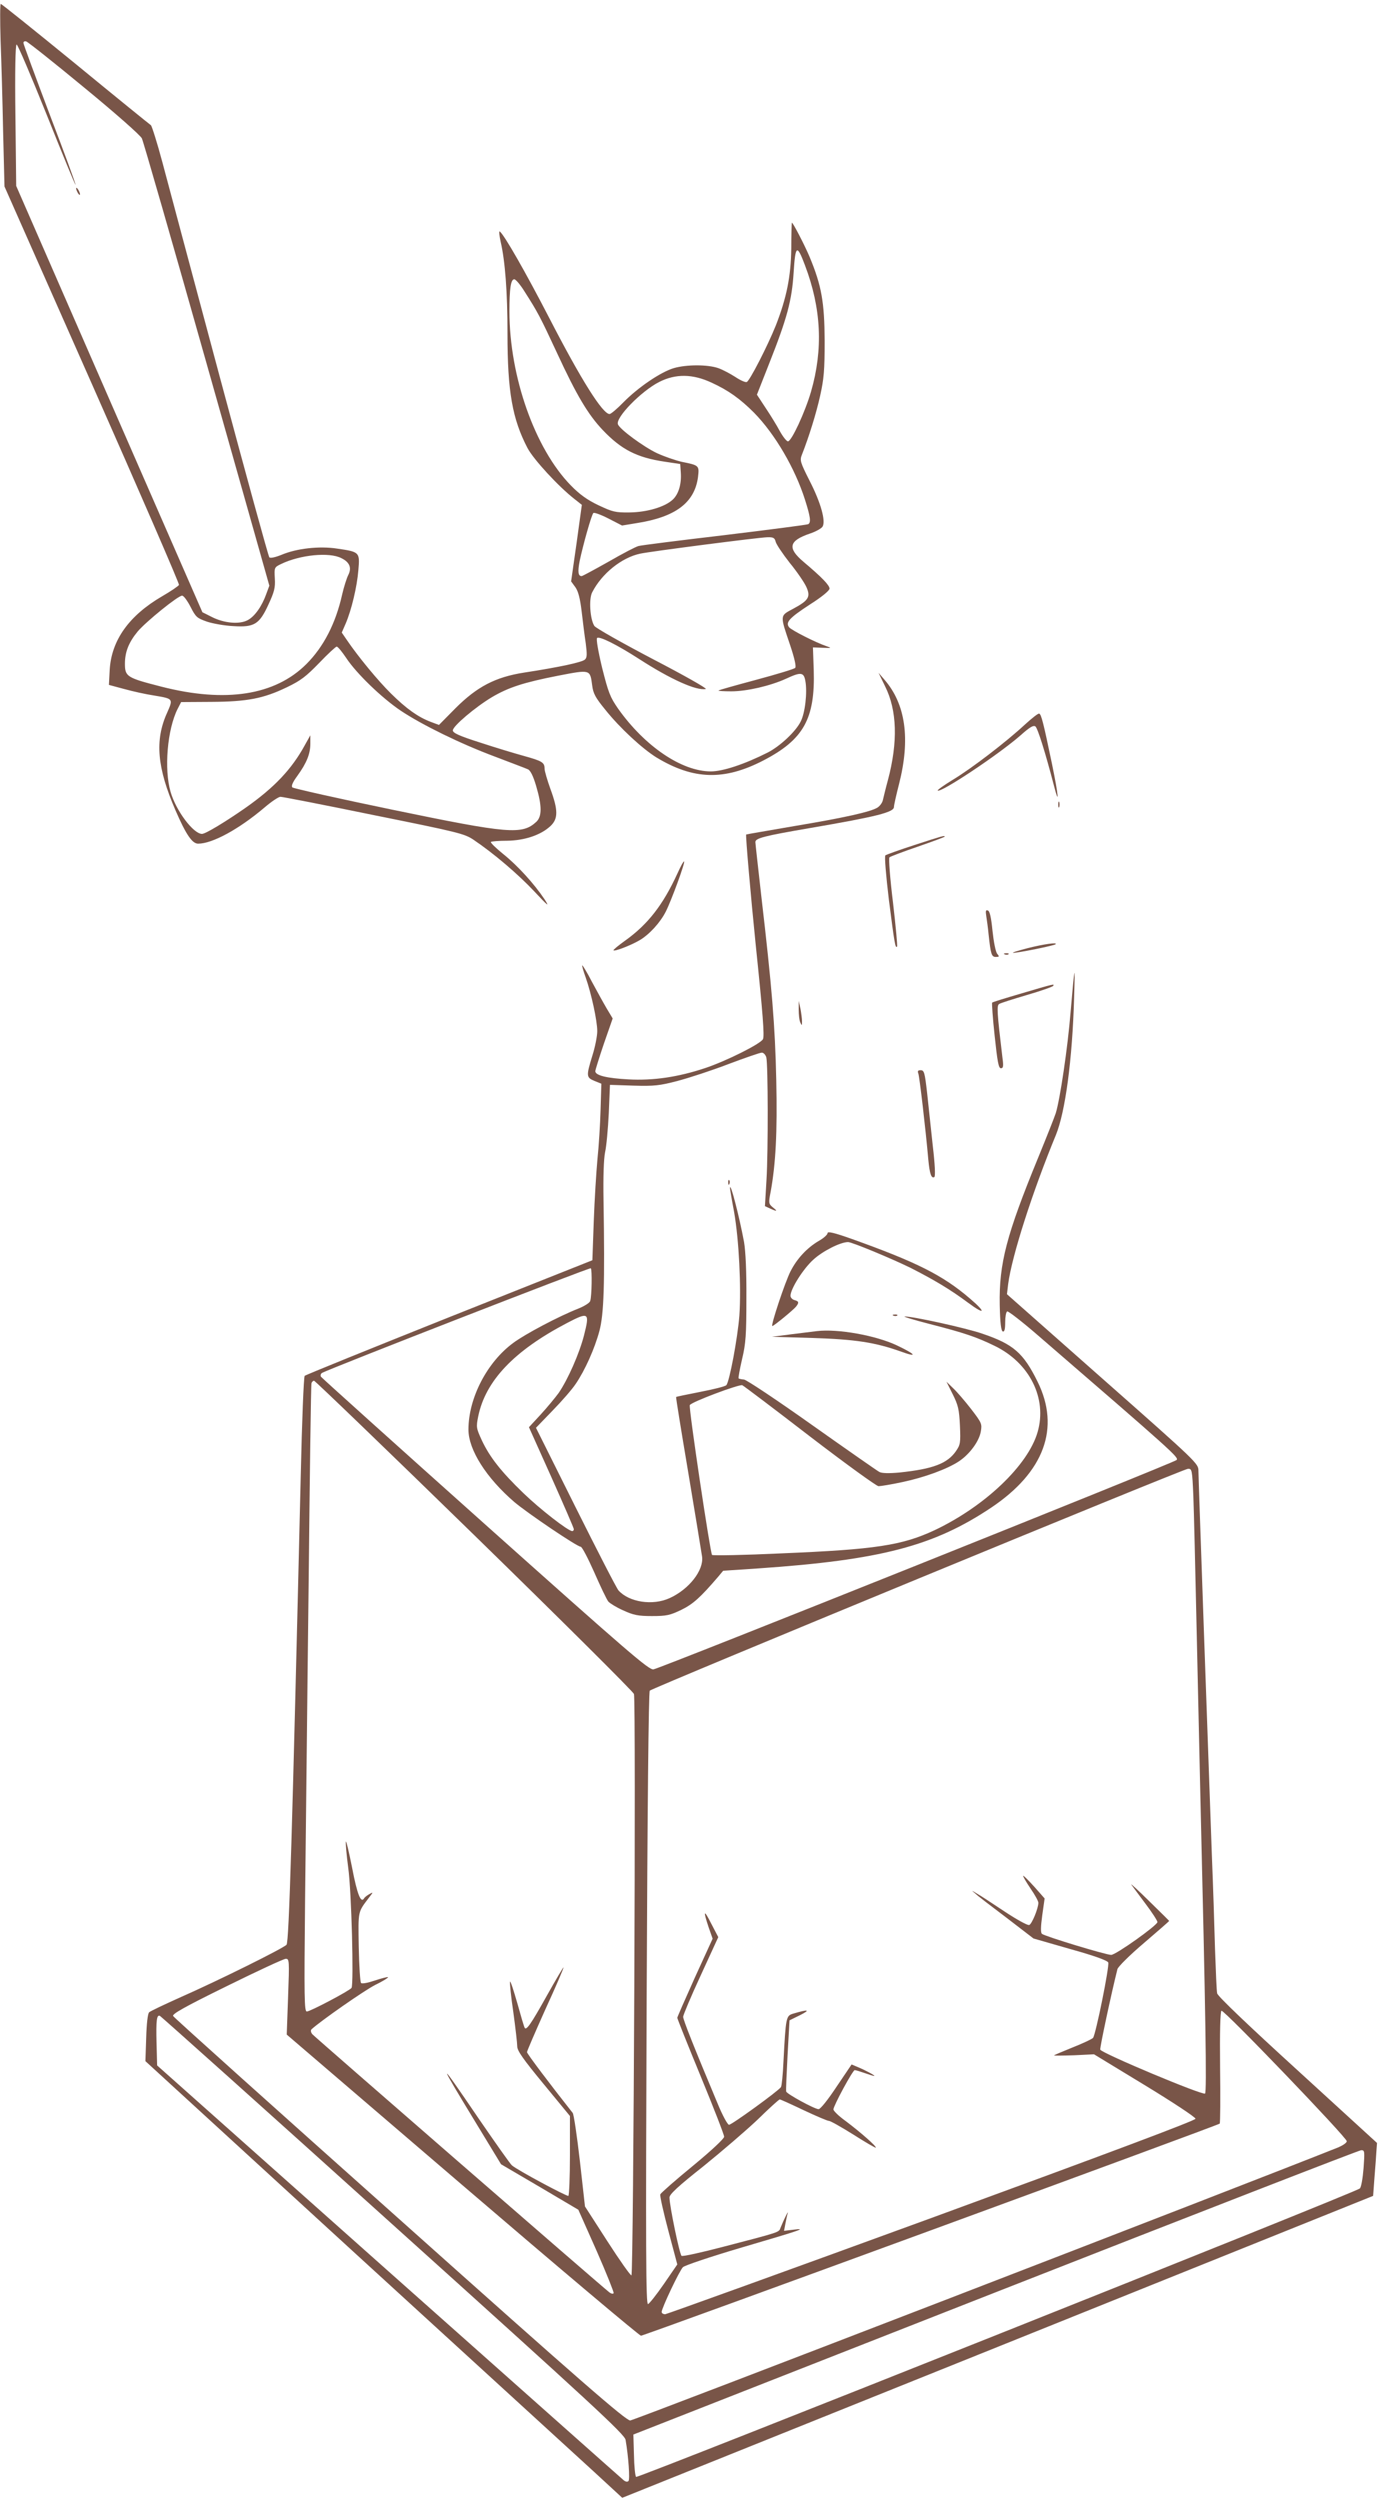 <?xml version="1.0" standalone="no"?>
<!DOCTYPE svg PUBLIC "-//W3C//DTD SVG 20010904//EN"
 "http://www.w3.org/TR/2001/REC-SVG-20010904/DTD/svg10.dtd">
<svg version="1.0" xmlns="http://www.w3.org/2000/svg"
 width="706pt" height="1280pt" viewBox="0 0 706 1280"
 preserveAspectRatio="xMidYMid meet">
<g transform="translate(0,1280) scale(0.1,-0.1)"
fill="#795548" stroke="none">
<path d="M3 12593 c4 -104 10 -314 13 -468 l7 -280 449 -1014 c247 -558 447
-1019 445 -1026 -3 -6 -41 -32 -86 -58 -170 -99 -260 -225 -269 -377 l-4 -77
78 -21 c44 -12 111 -27 151 -33 102 -17 101 -16 69 -89 -64 -141 -51 -282 43
-499 54 -125 86 -171 116 -171 73 0 209 74 340 185 35 30 72 55 82 55 10 0
226 -42 479 -94 432 -87 464 -95 510 -126 104 -70 228 -176 310 -263 73 -78
81 -84 54 -42 -52 78 -137 172 -212 232 -38 31 -66 58 -63 62 4 3 41 6 83 6
89 1 173 29 222 75 40 37 40 82 0 190 -16 45 -30 92 -30 104 0 32 -12 39 -105
65 -44 12 -144 42 -223 68 -110 35 -142 50 -142 63 0 22 115 119 200 170 85
50 161 75 339 110 167 32 164 33 175 -50 5 -41 17 -63 67 -124 75 -94 190
-200 263 -245 189 -114 346 -119 547 -15 206 107 266 213 258 464 l-4 115 50
-2 c46 -2 47 -1 20 8 -56 19 -180 82 -192 97 -20 25 1 48 107 117 60 38 100
71 100 81 0 17 -38 57 -133 137 -84 71 -76 108 33 145 30 10 58 26 64 35 18
28 -9 124 -66 235 -49 97 -51 105 -39 135 35 89 73 210 93 301 19 85 23 129
23 281 -1 198 -16 282 -76 427 -24 58 -86 178 -92 178 -1 0 -3 -60 -3 -133 -2
-143 -24 -252 -79 -393 -42 -105 -134 -284 -149 -290 -7 -3 -34 9 -59 26 -25
16 -64 37 -87 45 -55 19 -162 19 -228 0 -67 -20 -182 -98 -257 -174 -33 -34
-65 -61 -72 -61 -35 0 -144 172 -308 490 -123 238 -234 432 -255 445 -4 3 -2
-21 5 -53 23 -99 35 -256 35 -471 0 -296 25 -437 103 -586 31 -58 158 -196
240 -260 l38 -30 -27 -196 -28 -196 22 -30 c15 -22 24 -57 32 -124 6 -51 15
-125 21 -163 7 -56 7 -73 -4 -83 -14 -14 -130 -39 -312 -67 -148 -23 -242 -73
-352 -183 l-84 -85 -43 16 c-65 25 -124 67 -203 145 -68 67 -169 190 -226 274
l-26 38 20 46 c30 70 58 188 65 273 8 93 7 94 -109 111 -91 14 -207 1 -285
-32 -32 -13 -57 -18 -62 -13 -5 5 -119 421 -254 924 -135 503 -267 998 -294
1099 -27 101 -54 186 -59 190 -5 3 -179 144 -386 314 -207 169 -379 307 -383
307 -4 0 -4 -84 -1 -187z m429 -242 c156 -128 289 -245 295 -260 7 -14 157
-535 333 -1158 l320 -1132 -16 -43 c-22 -62 -59 -115 -96 -134 -42 -22 -121
-15 -183 17 l-48 24 -477 1091 -477 1092 -4 361 c-3 223 0 362 6 363 5 2 74
-160 154 -359 80 -200 146 -361 148 -359 2 2 -57 163 -132 359 -74 196 -135
361 -135 367 0 7 6 10 14 8 8 -2 142 -108 298 -237z m3692 -909 c84 -221 94
-430 31 -648 -31 -106 -100 -254 -118 -254 -7 0 -26 24 -42 53 -15 28 -48 82
-73 119 l-44 67 61 155 c94 237 118 327 127 470 9 142 17 147 58 38z m-1437
-134 c69 -108 80 -129 168 -318 99 -214 158 -313 233 -392 95 -100 175 -141
317 -162 l80 -12 3 -44 c4 -58 -11 -110 -41 -138 -40 -38 -133 -65 -222 -66
-72 -1 -87 3 -159 37 -57 27 -96 55 -141 101 -184 188 -315 557 -315 892 0
117 7 164 25 164 7 0 31 -28 52 -62z m960 -468 c85 -39 145 -82 216 -153 108
-110 210 -285 261 -445 28 -88 32 -117 17 -126 -5 -3 -197 -28 -428 -56 -230
-27 -429 -52 -442 -56 -13 -3 -82 -39 -153 -80 -71 -40 -134 -74 -138 -74 -18
0 -21 22 -10 78 16 77 60 235 70 245 4 4 38 -8 77 -28 l70 -36 73 12 c200 31
298 104 316 235 7 60 7 61 -82 79 -35 8 -92 28 -127 44 -70 33 -192 123 -201
148 -14 34 119 170 211 217 85 43 172 42 270 -4z m327 -814 c3 -13 36 -62 72
-108 37 -45 75 -101 85 -123 23 -51 13 -69 -67 -112 -69 -37 -69 -30 -16 -186
24 -72 32 -111 26 -117 -6 -6 -96 -33 -200 -61 -104 -28 -191 -52 -193 -55 -2
-2 27 -4 66 -4 79 0 200 28 281 65 75 35 90 33 98 -11 11 -58 -1 -165 -24
-209 -26 -52 -106 -126 -168 -158 -121 -61 -231 -97 -292 -97 -149 0 -338 128
-475 321 -41 59 -50 82 -82 209 -21 87 -31 148 -26 153 11 11 100 -33 218
-109 158 -102 291 -162 339 -152 9 2 -113 71 -271 153 -158 83 -293 159 -300
170 -22 34 -29 138 -11 172 49 96 151 178 246 198 49 11 607 83 651 84 31 1
38 -3 43 -23z m-2225 -84 c43 -21 54 -50 35 -87 -8 -16 -22 -60 -31 -99 -33
-148 -95 -268 -183 -356 -161 -161 -415 -200 -743 -116 -176 45 -187 51 -187
117 0 60 19 109 65 165 42 50 207 184 228 184 8 0 27 -26 43 -57 27 -53 33
-58 84 -76 30 -10 91 -21 135 -23 108 -7 134 9 181 112 29 63 35 84 32 132 -3
56 -3 57 32 74 97 47 247 62 309 30z m26 -513 c52 -78 180 -202 278 -268 108
-72 305 -169 482 -235 83 -32 159 -60 169 -65 13 -5 27 -32 43 -86 30 -102 30
-155 1 -183 -73 -67 -139 -62 -738 62 -276 57 -507 109 -512 114 -7 7 1 26 26
60 47 65 66 112 66 164 l0 43 -29 -52 c-67 -122 -155 -215 -301 -318 -103 -72
-207 -135 -225 -135 -44 0 -133 118 -161 215 -34 116 -17 320 36 425 l18 35
154 1 c184 1 268 17 388 75 71 34 98 55 165 124 44 46 85 84 90 84 6 0 28 -27
50 -60z"/>
<path d="M390 11835 c0 -5 5 -17 10 -25 5 -8 10 -10 10 -5 0 6 -5 17 -10 25
-5 8 -10 11 -10 5z"/>
<path d="M4535 9285 c61 -122 66 -285 14 -480 -12 -44 -23 -90 -26 -103 -3
-13 -15 -29 -27 -37 -35 -22 -169 -52 -427 -95 -134 -23 -244 -42 -246 -43 -4
-4 24 -320 48 -557 38 -365 46 -475 38 -491 -12 -24 -188 -112 -296 -148 -138
-46 -266 -65 -393 -58 -110 6 -170 20 -170 42 0 6 20 70 44 141 l45 129 -30
50 c-16 27 -50 89 -76 137 -25 49 -48 86 -50 85 -2 -2 6 -30 18 -63 29 -83 59
-221 59 -274 0 -25 -11 -81 -25 -125 -32 -105 -32 -112 11 -130 l35 -14 -4
-133 c-2 -73 -9 -187 -16 -253 -6 -66 -15 -209 -19 -319 l-7 -199 -732 -291
c-403 -161 -737 -296 -742 -301 -5 -6 -14 -233 -20 -505 -44 -1839 -60 -2392
-73 -2408 -16 -18 -346 -182 -548 -271 -80 -36 -150 -69 -156 -75 -7 -7 -13
-58 -15 -131 l-4 -119 1080 -989 c594 -543 1144 -1046 1222 -1117 l141 -130
1924 773 1923 773 7 95 c4 51 9 113 10 135 l3 41 -407 372 c-247 225 -410 380
-412 394 -3 12 -7 114 -11 227 -3 113 -10 327 -16 475 -20 557 -69 1938 -69
1974 0 37 -6 43 -491 471 l-490 433 6 51 c19 145 125 474 245 765 48 118 84
385 93 701 6 187 3 174 -18 -73 -15 -183 -54 -446 -76 -517 -6 -19 -46 -120
-89 -225 -164 -399 -202 -545 -198 -757 2 -94 7 -133 16 -136 8 -2 12 11 12
47 0 27 4 52 10 56 5 3 76 -52 157 -122 696 -601 724 -626 711 -639 -15 -15
-2641 -1065 -2680 -1072 -23 -4 -124 83 -862 742 -459 410 -838 751 -842 757
-3 6 -1 15 6 19 31 19 1372 541 1377 536 7 -7 5 -143 -3 -167 -2 -10 -30 -27
-62 -40 -97 -38 -270 -129 -332 -175 -135 -99 -230 -283 -230 -444 0 -104 92
-248 235 -371 70 -59 322 -229 340 -229 7 0 38 -60 70 -132 32 -73 64 -140 72
-149 8 -9 42 -30 76 -45 53 -24 75 -29 147 -29 76 0 92 4 151 32 61 30 98 64
189 170 l25 30 180 12 c626 43 898 114 1193 311 272 182 355 408 238 645 -73
148 -124 192 -283 246 -84 29 -357 89 -398 88 -11 0 48 -18 130 -39 175 -45
235 -65 330 -111 180 -87 271 -269 221 -442 -49 -170 -270 -380 -527 -502
-167 -78 -302 -99 -786 -119 -191 -9 -351 -12 -355 -8 -9 9 -120 752 -114 767
5 15 253 108 269 102 7 -3 162 -120 345 -261 184 -141 343 -256 353 -256 11 0
66 9 122 21 114 24 231 67 291 107 55 37 103 103 111 152 7 39 4 45 -48 113
-31 40 -72 88 -92 107 l-36 35 32 -64 c28 -56 33 -77 37 -160 4 -89 2 -99 -20
-131 -44 -64 -118 -92 -290 -110 -55 -5 -90 -4 -103 3 -11 6 -166 114 -344
240 -179 127 -335 231 -349 233 -13 1 -26 4 -28 6 -2 3 6 47 18 99 19 80 22
125 22 309 1 139 -4 242 -12 290 -24 130 -72 316 -72 276 0 -4 9 -59 21 -122
25 -142 37 -386 27 -531 -9 -115 -51 -340 -67 -356 -6 -6 -65 -21 -133 -34
-67 -13 -123 -25 -124 -26 -2 -1 27 -178 63 -392 36 -215 67 -406 70 -426 9
-70 -67 -167 -166 -212 -87 -40 -208 -21 -262 39 -10 11 -108 202 -220 426
l-203 407 85 88 c47 48 100 109 118 136 48 70 98 182 122 272 23 86 28 237 21
670 -2 118 1 211 8 245 7 30 15 120 19 200 l6 145 121 -4 c106 -3 133 0 225
24 57 15 174 53 260 86 85 32 163 59 172 59 9 0 19 -11 23 -24 9 -37 10 -477
1 -627 l-8 -135 26 -12 c37 -17 41 -15 14 6 -21 18 -22 22 -11 78 26 141 35
303 29 574 -6 279 -22 473 -77 945 -16 143 -30 266 -30 273 0 20 41 31 280 72
344 59 430 81 430 108 0 10 12 62 26 117 59 231 34 410 -75 535 l-30 35 34
-70z m-1543 -3323 c-24 -93 -82 -225 -130 -295 -17 -23 -57 -72 -91 -109 l-61
-66 115 -256 c63 -141 115 -261 115 -266 0 -6 -4 -10 -8 -10 -21 0 -165 112
-251 195 -114 110 -172 184 -212 269 -29 63 -30 68 -19 123 37 182 183 336
454 478 113 59 118 55 88 -63z m-562 -1023 c446 -435 814 -801 818 -813 11
-35 -2 -2976 -13 -2977 -5 -1 -61 78 -124 176 l-114 177 -26 232 c-15 129 -31
240 -37 247 -117 148 -234 303 -234 311 0 6 43 105 95 221 53 115 94 211 92
213 -1 2 -40 -64 -86 -146 -81 -145 -105 -179 -113 -163 -3 4 -20 62 -38 127
-19 66 -35 115 -37 109 -2 -6 5 -77 17 -157 11 -80 20 -159 20 -175 0 -22 31
-66 135 -192 l135 -164 0 -202 c0 -111 -4 -204 -8 -207 -7 -4 -260 131 -289
156 -8 6 -84 114 -170 239 -214 315 -216 309 -10 -29 l124 -204 198 -116 198
-117 93 -209 c51 -116 90 -214 88 -218 -3 -5 -13 -3 -22 4 -46 36 -1510 1308
-1522 1322 -8 10 -9 20 -4 25 47 43 272 200 326 227 39 19 68 37 66 40 -3 2
-33 -6 -67 -17 -35 -12 -66 -18 -71 -13 -5 5 -10 88 -12 185 -3 189 -5 176 53
253 22 28 22 29 1 17 -11 -6 -24 -16 -27 -22 -16 -26 -35 21 -61 157 -16 80
-30 141 -32 134 -2 -6 3 -66 12 -133 17 -121 29 -596 17 -616 -9 -14 -212
-121 -229 -121 -13 0 -14 69 -9 568 4 312 11 1033 18 1602 6 569 12 1041 15
1048 2 6 8 12 13 12 5 0 375 -356 821 -791z m3684 199 c3 -79 10 -370 16 -648
6 -278 15 -678 20 -890 27 -1121 33 -1511 24 -1520 -11 -11 -531 207 -537 225
-3 8 57 289 88 412 3 12 63 72 135 133 71 61 130 112 130 114 0 1 -46 46 -102
101 -56 55 -97 93 -92 85 6 -8 38 -52 72 -97 34 -45 62 -88 62 -95 -1 -17
-213 -168 -237 -168 -27 0 -343 96 -355 108 -7 7 -6 37 2 96 l12 85 -53 60
c-30 33 -55 58 -57 56 -2 -2 15 -31 37 -64 23 -33 41 -66 41 -74 0 -28 -33
-109 -47 -114 -8 -3 -64 28 -126 69 -62 41 -125 83 -142 92 -29 18 -30 18 -8
0 11 -11 83 -66 160 -124 l138 -106 188 -54 c126 -35 191 -59 195 -69 7 -18
-64 -369 -78 -386 -5 -6 -52 -28 -105 -49 -52 -21 -95 -39 -95 -41 0 -1 46 -1
103 1 l102 5 260 -158 c143 -87 260 -164 260 -172 0 -9 -451 -178 -1350 -507
-742 -271 -1358 -493 -1367 -494 -10 0 -18 5 -18 12 0 19 91 211 109 229 9 9
140 53 292 98 317 93 346 103 275 94 l-49 -6 7 37 c4 21 9 45 12 54 5 18 -22
-38 -37 -75 -9 -24 5 -20 -295 -98 -111 -29 -206 -50 -212 -46 -10 6 -62 257
-62 299 0 16 45 58 173 159 94 76 220 184 279 240 58 57 109 103 113 103 4 0
59 -25 122 -55 64 -30 122 -55 130 -55 8 0 64 -32 125 -70 61 -39 113 -69 115
-67 5 6 -77 78 -154 136 -35 25 -63 52 -63 60 0 18 99 201 109 201 5 0 28 -7
51 -15 23 -8 45 -15 49 -15 8 1 -44 29 -85 46 l-31 13 -77 -114 c-45 -68 -83
-115 -92 -115 -20 0 -161 77 -166 90 -2 5 2 90 7 187 l10 178 55 27 c55 28 41
30 -37 7 -36 -11 -37 -18 -49 -245 -3 -67 -9 -126 -13 -131 -12 -19 -252 -193
-266 -193 -7 0 -33 47 -58 108 -125 298 -177 430 -177 445 0 9 40 104 90 212
l90 196 -35 67 c-39 77 -44 72 -15 -15 l21 -60 -91 -199 c-49 -109 -90 -202
-90 -206 0 -5 54 -140 120 -300 66 -160 120 -299 120 -309 0 -10 -64 -70 -161
-150 -88 -72 -163 -138 -166 -145 -3 -8 16 -91 41 -186 l46 -173 -68 -99 c-38
-55 -75 -102 -82 -104 -11 -4 -12 268 -7 1564 4 974 10 1571 16 1577 15 15
2733 1135 2757 1136 21 1 22 -4 28 -141z m-4638 -2562 l-7 -194 900 -771 c495
-424 907 -771 915 -771 16 0 2956 1077 2965 1086 3 3 4 133 2 288 -2 183 1
286 7 290 12 7 642 -649 642 -668 0 -8 -19 -21 -42 -31 -475 -190 -3611 -1399
-3629 -1399 -22 -1 -253 200 -1180 1028 -635 566 -1158 1035 -1162 1043 -6 10
57 46 275 153 156 77 292 140 302 140 18 0 19 -7 12 -194z m538 -1169 c1021
-919 1186 -1072 1191 -1100 15 -86 23 -203 15 -211 -6 -6 -16 -4 -27 6 -10 8
-551 489 -1203 1068 l-1185 1054 -3 115 c-3 117 1 145 17 139 5 -2 543 -483
1195 -1071z m4972 291 c-4 -51 -12 -98 -19 -104 -23 -21 -3700 -1485 -3708
-1477 -5 5 -10 56 -11 113 l-3 104 1855 728 c1020 400 1864 728 1874 728 18 0
18 -6 12 -92z"/>
<path d="M5250 9089 c-95 -88 -271 -223 -367 -281 -46 -28 -81 -53 -79 -56 14
-14 312 184 425 283 47 42 66 53 76 45 12 -10 51 -135 94 -300 29 -114 25 -58
-9 107 -44 211 -55 256 -66 259 -5 2 -38 -24 -74 -57z"/>
<path d="M5422 8680 c0 -14 2 -19 5 -12 2 6 2 18 0 25 -3 6 -5 1 -5 -13z"/>
<path d="M4685 8473 c-77 -25 -144 -49 -149 -53 -5 -5 3 -101 18 -227 29 -226
33 -250 42 -240 3 2 -7 105 -21 227 -15 122 -23 226 -18 230 4 4 70 29 146 55
75 26 137 49 137 51 0 7 -11 4 -155 -43z"/>
<path d="M3471 8328 c-74 -161 -151 -261 -269 -345 -35 -25 -61 -47 -59 -49 6
-7 88 25 133 51 50 29 106 90 135 147 28 55 100 251 94 257 -3 2 -18 -25 -34
-61z"/>
<path d="M5053 8109 c3 -19 9 -61 12 -94 11 -102 15 -115 37 -115 18 0 19 2 7
16 -8 10 -18 61 -24 117 -7 70 -14 102 -24 105 -11 4 -12 -3 -8 -29z"/>
<path d="M5265 7945 c-49 -13 -83 -23 -74 -24 21 -1 211 37 217 44 12 11 -59
1 -143 -20z"/>
<path d="M5148 7913 c7 -3 16 -2 19 1 4 3 -2 6 -13 5 -11 0 -14 -3 -6 -6z"/>
<path d="M5236 7714 c-82 -24 -151 -45 -153 -48 -2 -2 3 -79 13 -170 14 -132
20 -166 32 -166 12 0 14 10 8 53 -28 235 -30 268 -17 276 7 5 71 25 142 46 72
21 132 42 135 47 7 11 6 11 -160 -38z"/>
<path d="M4092 7630 c0 -25 3 -54 8 -65 8 -18 9 -18 9 5 0 14 -4 43 -8 65 l-9
40 0 -45z"/>
<path d="M4705 7303 c6 -17 37 -281 51 -440 7 -75 16 -99 31 -90 6 4 3 67 -8
159 -9 84 -22 206 -29 271 -12 105 -15 117 -33 117 -14 0 -17 -4 -12 -17z"/>
<path d="M3731 6744 c0 -11 3 -14 6 -6 3 7 2 16 -1 19 -3 4 -6 -2 -5 -13z"/>
<path d="M4240 6486 c0 -8 -20 -26 -45 -40 -61 -36 -112 -91 -145 -156 -28
-55 -103 -280 -93 -280 7 0 105 80 121 99 17 21 15 28 -8 34 -11 3 -20 13 -20
22 0 35 65 138 117 185 48 44 139 90 178 90 20 0 224 -85 320 -132 120 -61
204 -111 294 -178 89 -66 95 -51 9 22 -139 119 -274 186 -601 303 -93 33 -127
41 -127 31z"/>
<path d="M4578 6063 c7 -3 16 -2 19 1 4 3 -2 6 -13 5 -11 0 -14 -3 -6 -6z"/>
<path d="M4185 5984 c-16 -2 -75 -9 -130 -16 l-100 -13 205 -6 c224 -7 324
-23 454 -69 90 -33 80 -16 -19 31 -108 51 -303 86 -410 73z"/>
</g>
</svg>
